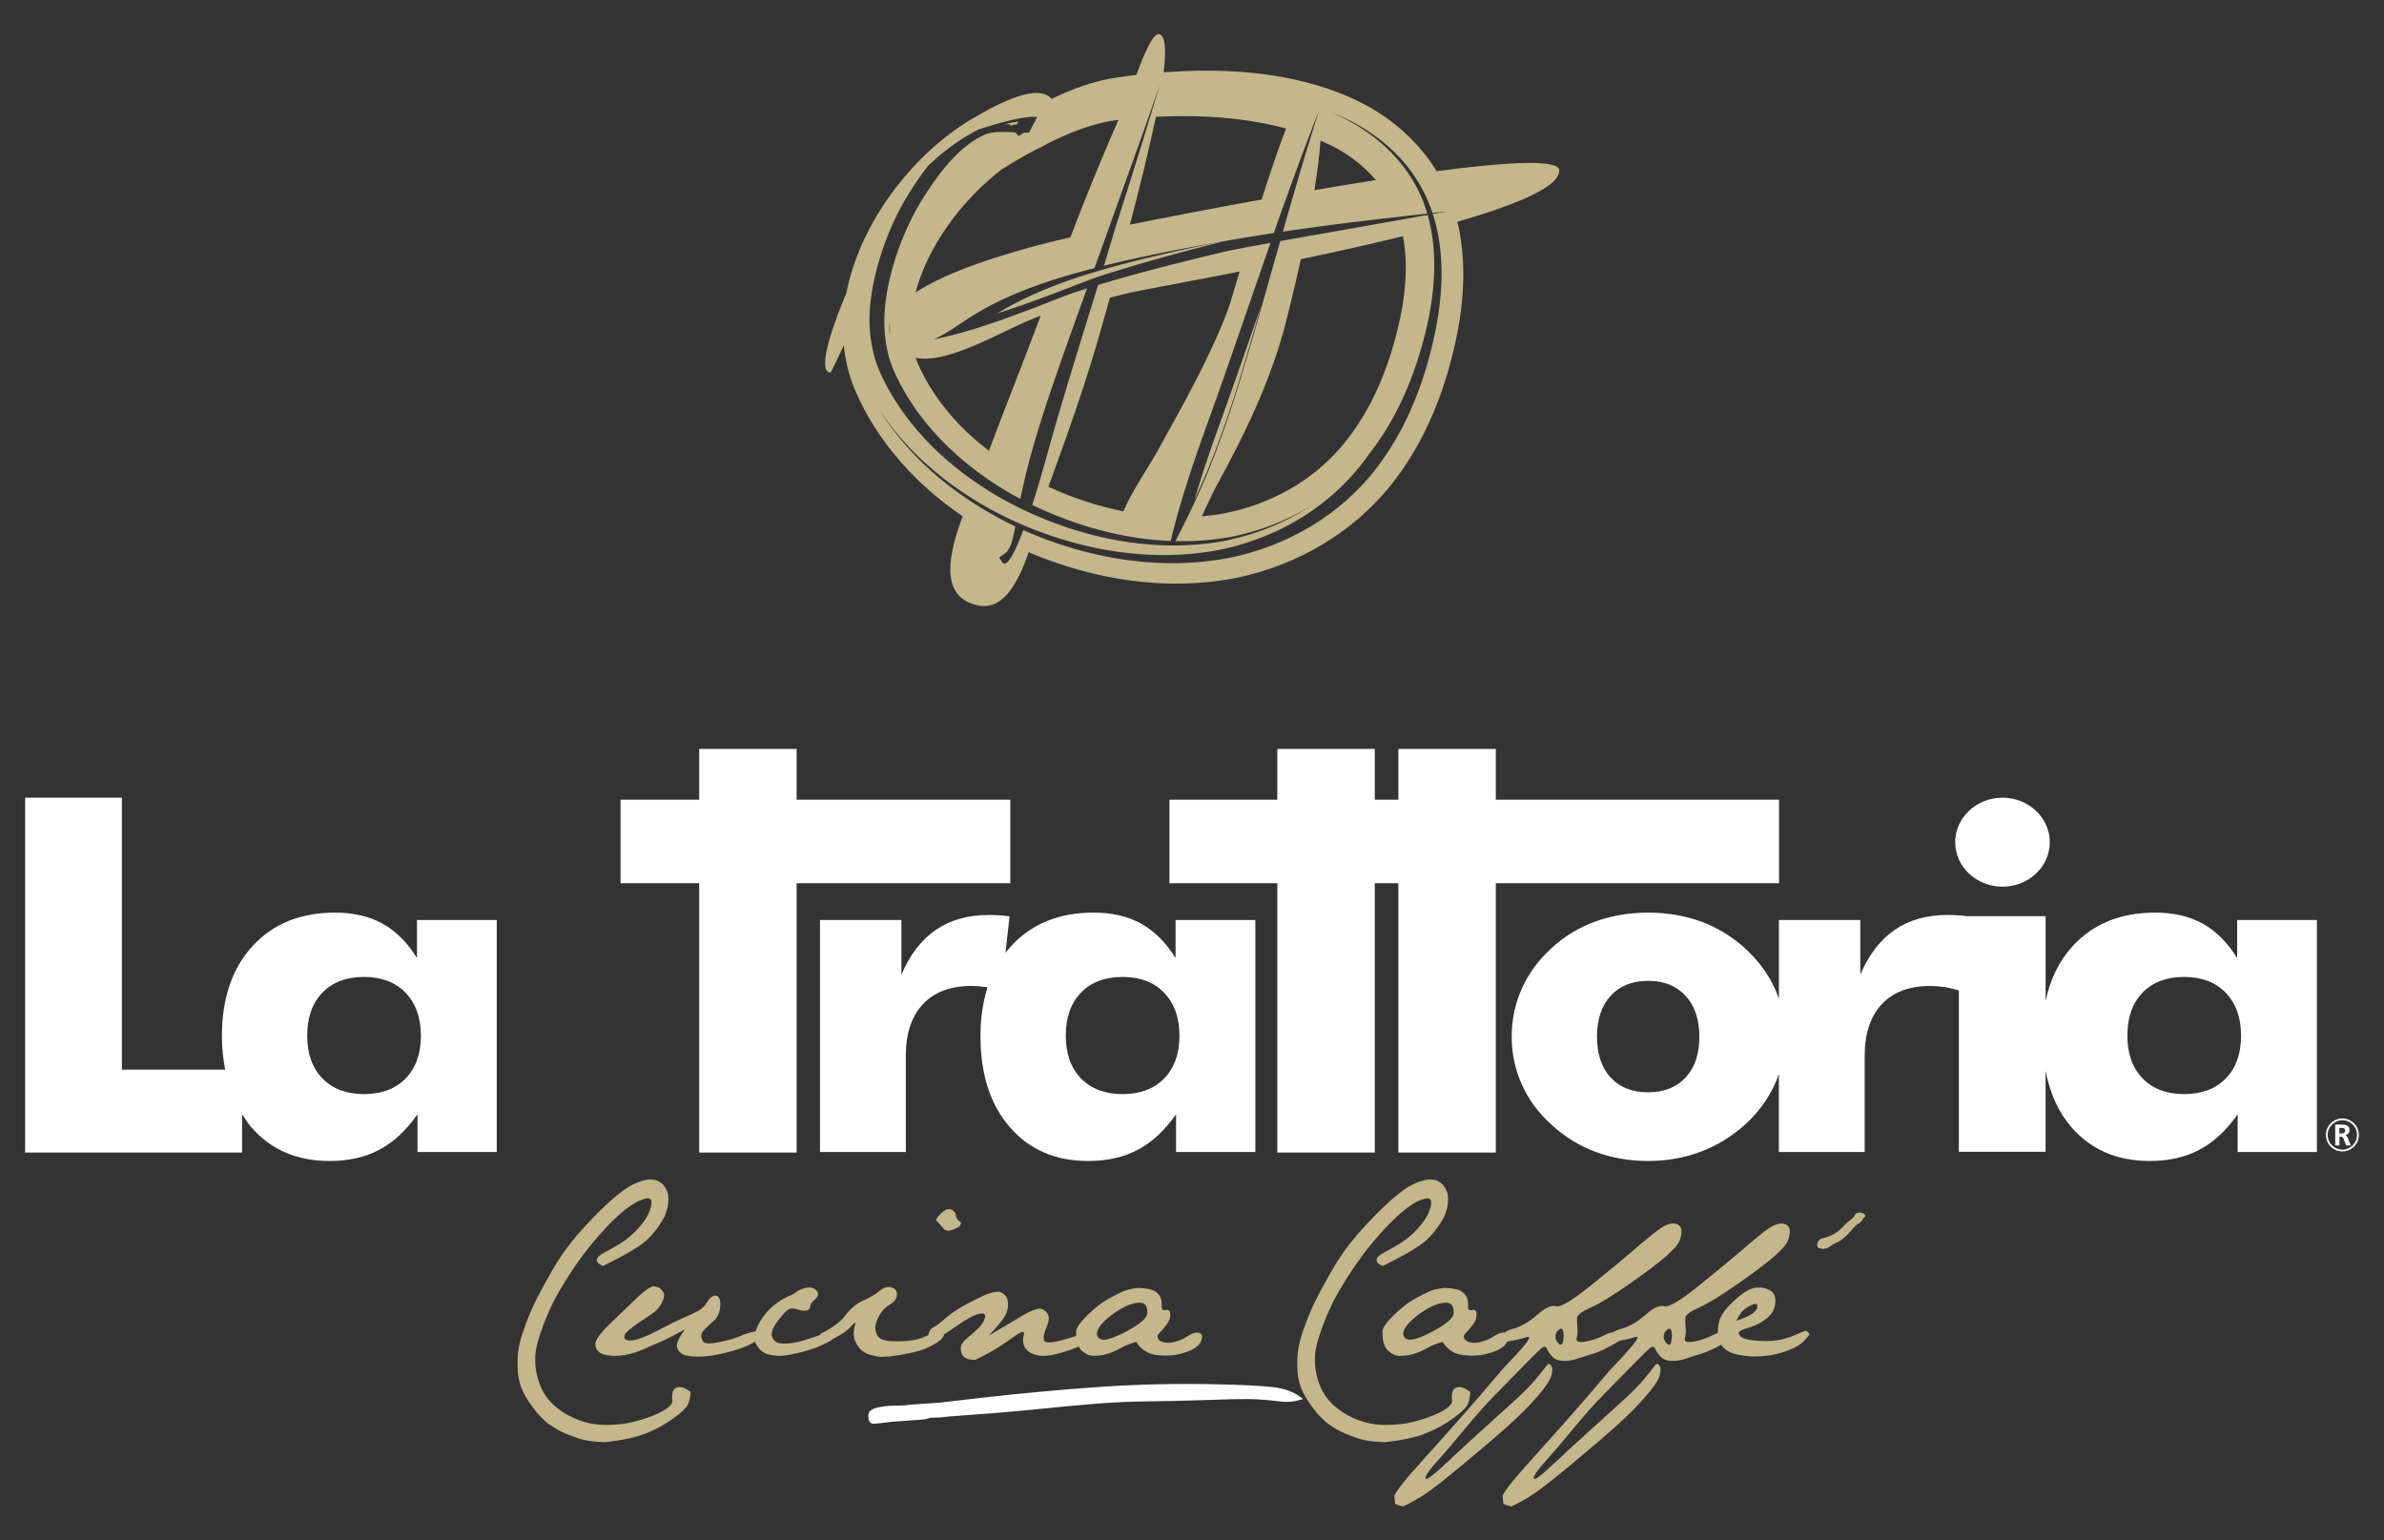 <?xml version="1.0" encoding="utf-8"?>
<!-- Generator: Adobe Illustrator 16.0.0, SVG Export Plug-In . SVG Version: 6.00 Build 0)  -->
<!DOCTYPE svg PUBLIC "-//W3C//DTD SVG 1.1//EN" "http://www.w3.org/Graphics/SVG/1.1/DTD/svg11.dtd">
<svg version="1.1" id="Layer_1" xmlns="http://www.w3.org/2000/svg" xmlns:xlink="http://www.w3.org/1999/xlink" x="0px" y="0px"
	 width="650px" height="420px" viewBox="0 0 650 420" enable-background="new 0 0 650 420" xml:space="preserve">
<rect x="0" y="0" width="650" height="420" fill="#333333" stroke="none"/>
<g>
	<g>
		<path fill="#FFFFFF" d="M609.966,261.24c-2.596-4.213-5.708-7.336-9.34-9.367c-3.633-2.031-7.963-3.037-12.993-3.037
			c-9.431,0-16.92,3.037-22.493,9.109c-3.711,4.045-6.161,9.061-7.404,14.992v-19.775v-3.348h-21.332
			c-0.867-0.099-1.722-0.193-2.571-0.252c-0.948-0.062-1.896-0.084-2.82-0.084c-5.64,0-10.445,1.348-14.415,4.062
			c-3.947,2.715-7.084,6.801-9.387,12.209v-14.901h-22.198v21.514c-0.314-0.918-0.655-1.826-1.06-2.719
			c-1.854-4.105-4.579-7.808-8.189-11.099c-3.544-3.207-7.512-5.646-11.979-7.271c-4.444-1.625-9.248-2.438-14.396-2.438
			c-5.164,0-9.971,0.812-14.459,2.438c-4.469,1.625-8.438,4.063-11.913,7.271c-3.588,3.25-6.271,6.931-8.097,11.033
			c-1.829,4.086-2.753,8.448-2.753,13.088c0,4.596,0.924,8.938,2.776,13.063c1.847,4.105,4.531,7.764,8.072,10.93
			c3.521,3.25,7.514,5.732,11.979,7.4c4.49,1.666,9.273,2.5,14.393,2.5c5.01,0,9.771-0.834,14.237-2.5
			c4.464-1.668,8.503-4.15,12.137-7.4c3.565-3.25,6.271-6.932,8.145-11.034c0.421-0.918,0.777-1.853,1.104-2.793v21.29h23.396
			v-26.176c0-6.094,1.557-10.819,4.646-14.133c3.114-3.315,7.537-4.983,13.267-4.983c1.264,0,2.596,0.106,3.95,0.321
			c1.259,0.195,2.541,0.511,3.818,0.918v43.983h23.647v-22.087c1.173,6.041,3.44,11.215,7.021,15.354
			c5.348,6.158,12.453,9.238,21.365,9.238c5.188,0,9.722-1.024,13.582-3.08c3.855-2.031,7.309-5.26,10.398-9.643v10.285h21.61
			v-63.273h-21.746V261.24L609.966,261.24z M459.586,293.785c-2.479,2.695-5.887,4.041-10.198,4.041
			c-4.377,0-7.782-1.346-10.265-4.041c-2.458-2.695-3.7-6.393-3.7-11.119c0-4.725,1.242-8.445,3.745-11.162
			c2.481-2.717,5.891-4.062,10.22-4.062c4.265,0,7.673,1.347,10.179,4.062c2.502,2.717,3.766,6.438,3.766,11.162
			C463.331,287.393,462.09,291.09,459.586,293.785 M606.854,294.064c-2.776,2.842-6.566,4.256-11.349,4.256
			c-4.76,0-8.526-1.414-11.303-4.256c-2.773-2.849-4.173-6.736-4.173-11.654c0-4.963,1.374-8.896,4.128-11.74
			c2.753-2.863,6.543-4.297,11.348-4.297c4.781,0,8.571,1.434,11.349,4.318c2.774,2.887,4.173,6.776,4.173,11.719
			C611.025,287.328,609.628,291.217,606.854,294.064"/>
		<path fill="#FFFFFF" d="M320.525,261.24c-2.597-4.213-5.709-7.336-9.343-9.367c-3.632-2.031-7.961-3.037-12.993-3.037
			c-9.43,0-16.92,3.037-22.493,9.109c-0.55,0.6-1.051,1.238-1.547,1.877l1.11-9.98c-0.973-0.107-1.92-0.215-2.866-0.279
			c-0.95-0.062-1.897-0.084-2.82-0.084c-5.642,0-10.446,1.349-14.417,4.062c-3.948,2.715-7.083,6.801-9.385,12.209v-14.902h-22.2
			v63.274h23.396v-26.175c0-6.094,1.557-10.82,4.646-14.133c3.114-3.316,7.536-4.984,13.265-4.984c1.263,0,2.597,0.107,3.948,0.322
			c0.141,0.021,0.283,0.076,0.423,0.1c-1.268,3.955-1.923,8.375-1.923,13.285c0,10.373,2.661,18.627,7.985,24.783
			c5.347,6.158,12.452,9.238,21.364,9.238c5.188,0,9.724-1.024,13.582-3.08c3.856-2.03,7.312-5.26,10.398-9.643v10.285h21.612
			v-63.273h-21.745v10.393H320.525z M317.409,294.064c-2.773,2.842-6.563,4.256-11.345,4.256c-4.763,0-8.529-1.414-11.306-4.256
			c-2.773-2.849-4.173-6.736-4.173-11.654c0-4.963,1.376-8.896,4.128-11.74c2.753-2.863,6.543-4.297,11.351-4.297
			c4.78,0,8.57,1.434,11.345,4.318c2.775,2.887,4.173,6.776,4.173,11.719C321.582,287.328,320.186,291.217,317.409,294.064"/>
		<path fill="#FFFFFF" d="M113.694,261.24c-2.596-4.213-5.708-7.336-9.34-9.367c-3.633-2.031-7.963-3.037-12.994-3.037
			c-9.43,0-16.92,3.037-22.493,9.109c-5.571,6.074-8.369,14.287-8.369,24.592c0,3.275,0.361,6.26,0.893,9.113H33.227v-74.154H6.854
			v96.759h59.152V303.77c0.775,1.223,1.532,2.463,2.478,3.553c5.347,6.158,12.453,9.238,21.366,9.238
			c5.187,0,9.72-1.025,13.579-3.08c3.858-2.031,7.311-5.26,10.4-9.644v10.285h21.612v-63.274h-21.747V261.24z M110.58,294.064
			c-2.774,2.842-6.564,4.256-11.347,4.256c-4.761,0-8.528-1.414-11.304-4.256c-2.772-2.849-4.174-6.736-4.174-11.654
			c0-4.963,1.376-8.896,4.129-11.74c2.754-2.863,6.543-4.297,11.349-4.297c4.782,0,8.572,1.434,11.347,4.318
			c2.776,2.887,4.175,6.776,4.175,11.719C114.755,287.328,113.356,291.217,110.58,294.064"/>
		<polygon fill="#FFFFFF" points="275.456,218.053 217.203,218.053 217.203,204.201 190.64,204.201 190.64,218.053 169.196,218.053 
			169.196,240.822 190.64,240.822 190.64,314.255 217.203,314.255 217.203,240.822 275.456,240.822 		"/>
		<polygon fill="#FFFFFF" points="485.059,240.822 485.059,218.053 435.925,218.053 407.831,218.053 407.831,204.201 
			381.266,204.201 381.266,218.053 374.826,218.053 374.826,204.201 348.261,204.201 348.261,218.053 318.851,218.053 
			318.851,240.822 348.261,240.822 348.261,314.255 374.826,314.255 374.826,240.822 381.266,240.822 381.266,314.255 
			407.831,314.255 407.831,240.822 435.925,240.822 		"/>
		<path fill="#FFFFFF" d="M545.982,241.77c7.102,0,12.894-5.449,12.894-12.131s-5.792-12.133-12.894-12.133
			c-7.104,0-12.896,5.451-12.896,12.133S538.88,241.77,545.982,241.77"/>
		<path fill="#FFFFFF" d="M639.435,309.503v-0.017c0.726-0.098,1.174-0.651,1.174-1.319c0-1.58-1.457-1.539-2.681-1.539h-1.229
			v5.685h1.139v-2.361h0.367c0.479,0,0.627,0.164,0.79,0.588l0.683,1.773h1.271l-0.912-2.224
			C639.923,309.837,639.744,309.527,639.435,309.503 M638.213,309.057h-0.375v-1.531h0.375c0.57,0,1.205,0.057,1.205,0.742
			C639.418,308.975,638.775,309.057,638.213,309.057"/>
		<path fill="#FFFFFF" d="M643.146,309.454c-0.002-1.238-0.506-2.358-1.319-3.172c-0.812-0.814-1.938-1.318-3.174-1.32l0,0h-0.001
			h-0.003l0,0c-1.237,0.002-2.359,0.506-3.173,1.317c-0.812,0.812-1.316,1.938-1.317,3.175v0.002v0.002
			c0.001,1.238,0.504,2.358,1.317,3.172c0.812,0.813,1.937,1.318,3.175,1.32h0.001h0.003c1.236-0.002,2.358-0.507,3.172-1.318
			s1.319-1.938,1.319-3.174l0,0v-0.002V309.454L643.146,309.454z M642.659,309.458c0,1.103-0.452,2.104-1.177,2.83
			c-0.728,0.726-1.729,1.174-2.828,1.176v-0.002h-0.003h-0.001v0.002c-1.104-0.002-2.104-0.45-2.83-1.176
			c-0.726-0.728-1.177-1.729-1.177-2.83v-0.002v-0.002c0-1.103,0.451-2.103,1.177-2.83c0.726-0.726,1.727-1.174,2.828-1.176v0.002
			h0.003h0.001v-0.002c1.103,0.002,2.104,0.45,2.83,1.176c0.725,0.729,1.176,1.729,1.177,2.83h-0.001v0.002L642.659,309.458
			L642.659,309.458z"/>
	</g>
	<path fill="#C4B78B" d="M242.796,91.466c-0.131-1.156-0.202-2.314-0.222-3.483C242.333,89.112,242.391,90.274,242.796,91.466"/>
	<path fill="#C4B78B" d="M348.83,66.548c0.097-0.277,0.188-0.545,0.281-0.815l-0.054,0.009L348.83,66.548z"/>
	<polygon fill="#C4B78B" points="333.496,65.829 333.926,65.721 334.006,65.701 333.405,65.819 332.674,65.965 332.24,66.053 
		332.527,66.003 	"/>
	<g>
		<path fill="#FFFFFF" d="M243.141,387.671c-2.431,0.326-4.059,0.5-4.886,0.529c-0.827,0.026-1.316-0.478-1.467-1.48
			c-0.163-1.004,0.068-1.75,0.707-2.225c0.638-0.476,1.887-0.828,3.745-1.072c1.845-0.243,4.637-0.03,6.647-0.397l8.458-0.592
			c2.591-0.326,6.484-0.773,11.642-1.359c5.171-0.582,10.464-1.125,15.865-1.627c5.415-0.502,10.855-0.938,16.338-1.316
			c5.497-0.365,10.871-0.609,16.15-0.707c5.277-0.105,10.76-0.094,16.46,0.041c5.699,0.123,10.341,0.367,13.91,0.705
			c3.583,0.355,6.433,1.453,8.549,3.299c-2.17,0.691-4.165,0.924-5.957,0.68c-1.805-0.229-3.745-0.422-5.808-0.557
			c-2.062-0.137-4.546-0.148-7.438-0.082c-2.89,0.082-6.392,0.189-10.489,0.326c-4.112,0.135-8.493,0.217-13.163,0.271
			c-4.668,0.053-9.404,0.285-14.194,0.678c-4.805,0.395-9.351,0.828-13.679,1.275c-4.315,0.446-8.808,0.854-13.476,1.233
			c-4.669,0.367-7.98,0.625-9.936,0.748c-1.966,0.135-3.581,0.291-4.857,0.446c-1.274,0.156-2.375-0.131-3.191,0.263
			c-0.827,0.396-3.619,0.448-4.848,0.541L243.141,387.671z"/>
		<path fill="#C4B78B" d="M184.416,378.357c-0.539,0.195-0.889,0.664-1.042,1.404c-0.155,0.742-0.173,1.437-0.059,2.082
			c0.117,0.645-0.403,1.387-1.561,2.225c-1.159,0.845-2.936,1.687-5.327,2.523c-2.391,0.838-4.592,1.387-6.599,1.643
			c-2.008,0.252-3.984,0.341-5.933,0.261c-1.949-0.078-4.004-0.517-6.167-1.313c-2.16-0.804-4.081-1.879-5.759-3.226
			c-1.679-1.349-2.922-2.758-3.732-4.22c-0.811-1.467-1.421-3.049-1.824-4.747c-0.406-1.701-0.562-3.488-0.463-5.361
			c0.097-1.877,0.79-4.555,2.084-8.03c1.292-3.478,2.721-6.564,4.281-9.259c1.564-2.698,3.243-5.336,5.038-7.916
			c1.793-2.579,3.792-5.114,5.992-7.618c2.199-2.5,4.262-4.572,6.193-6.211c1.93-1.644,3.56-2.726,4.892-3.255
			c1.331-0.526,2.179-0.721,2.546-0.584c0.366,0.138,0.589,0.438,0.667,0.904c0.075,0.476-0.118,1.36-0.579,2.668
			c-0.464,1.312-1.458,2.813-2.981,4.517c-1.525,1.7-3.106,3.057-4.748,4.071c-1.638,1.017-3.125,1.862-4.457,2.549
			c-1.331,0.685-2.045,1.349-2.143,1.992c-0.095,0.646,0.474,1.224,1.71,1.729c6.096-3.008,10.071-5.375,11.925-7.094
			c1.852-1.717,3.49-3.904,4.92-6.562l0.692-2.171c0.35-1.911,0.35-3.329,0-4.25c-0.346-0.918-0.761-1.629-1.242-2.137
			c-0.484-0.508-1.148-0.918-1.996-1.231l-1.739-0.177c-1.813,0.238-3.617,0.884-5.41,1.937c-1.796,1.056-3.987,2.804-6.571,5.246
			c-2.586,2.442-5.143,5.119-7.67,8.028c-2.527,2.912-4.813,6.154-6.858,9.729c-2.046,3.576-3.601,6.457-4.661,8.644
			c-1.062,2.19-2.113,4.771-3.156,7.738c-1.039,2.969-1.561,5.702-1.561,8.202v1.878c0.038,1.758,0.336,3.45,0.896,5.069
			c0.56,1.621,1.63,3.508,3.213,5.653c1.582,2.15,3.163,3.765,4.746,4.836c1.581,1.074,3.028,1.873,4.342,2.404
			c1.312,0.525,2.613,1.006,3.907,1.437c1.292,0.428,3.541,0.723,6.743,0.879c4.825-0.549,8.586-1.369,11.29-2.461
			c2.701-1.097,5.15-2.442,7.349-4.047c2.2-1.604,3.513-2.854,3.938-3.75c0.424-0.9,0.674-2.05,0.751-3.457
			c-0.925-0.664-1.668-1.072-2.229-1.232C185.507,378.143,184.957,378.159,184.416,378.357"/>
		<path fill="#C4B78B" d="M258.6,335.604c1.117-0.234,2.141-0.646,3.068-1.229l0.404-0.998c-0.927-0.623-1.409-1.289-1.447-1.992
			c-0.04-0.7-0.521-1.268-1.446-1.698l-1.1,0.057c-1.429,0.861-2.396,1.838-2.896,2.932c0.542,0.549,1.332,1.428,2.375,2.637
			L258.6,335.604z"/>
		<path fill="#C4B78B" d="M326.269,363.341c-0.753,0.05-1.593,0.392-2.518,1.025c-0.927,0.637-2.023,1.12-3.286,1.467
			c-1.264,0.34-2.33,0.394-3.199,0.158c-0.865-0.234-1.397-0.605-1.591-1.113c-0.192-0.508-0.058-0.967,0.406-1.379
			c0.461-0.41,1.089-1.131,1.879-2.168c0.793-1.033,1.169-2.031,1.131-2.985c-0.039-0.957-0.455-1.339-1.245-1.144
			c-0.791,0.194-1.156-0.138-1.101-0.998c0.058-0.856-0.039-1.631-0.289-2.315c-0.252-0.685-0.773-1.287-1.564-1.814
			c-0.79-0.529-2.323-0.83-4.599-0.91c-1.738,0.195-3.099,0.508-4.082,0.938c-0.985,0.433-2.345,1.127-4.081,2.08
			c-1.736,0.957-3.617,2.43-5.645,4.412c-2.025,1.982-3.06,3.494-3.097,4.527c0,0.41,0.035,0.766,0.063,1.133
			c-0.984,0.318-2.031,0.643-3.217,0.979c-3.457,0.978-5.308,1.052-5.56,0.234c-0.25-0.82-0.009-2.07,0.725-3.754
			c0.732-1.68,0.732-2.961,0-3.84c-0.733-0.879-1.612-1.201-2.636-0.967c-1.021,0.24-2.372,0.854-4.05,1.846
			c-1.681,0.998-4.72,2.805-9.119,5.424c2.779-2.932,4.392-5.012,4.834-6.238c0.444-1.233,0.54-2.387,0.29-3.459
			c-0.252-1.074-1.014-1.848-2.286-2.315c-1.429,0.075-2.75,0.397-3.966,0.969c-1.215,0.563-2.894,1.404-5.036,2.519
			c-2.142,1.11-4.003,2.363-5.585,3.75c-1.584,1.387-2.761,2.256-3.531,2.608c-0.562,0.255-0.967,0.947-1.222,2.054
			c-0.855,0.414-1.769,0.782-2.803,1.053c-1.484,0.393-3.211,0.596-5.178,0.615c-1.971,0.021-3.417-0.117-4.342-0.412
			c-0.929-0.291-1.556-0.928-1.883-1.904c-0.329-0.975-0.317-1.951,0.029-2.928c0.346-0.978,0.799-1.865,1.36-2.668
			c0.559-0.799,1.409-1.555,2.547-2.256c1.139-0.703,1.717-1.564,1.737-2.58c0.018-1.012-0.483-1.67-1.507-1.961
			c-1.021-0.291-2.093,0.018-3.213,0.936c-1.118,0.918-2.6,1.793-4.44,2.623c-1.846,0.83-3.479,2.188-4.908,4.072
			c-1.427,1.887-3.704,3.561-6.829,5.027c0.017,0.096,0.044,0.151,0.062,0.243c-0.176,0.065-0.304,0.123-0.496,0.193
			c-1.295,0.473-2.614,0.909-3.967,1.321c-1.352,0.408-2.681,0.685-3.992,0.82c-1.314,0.137-2.309,0.105-2.981-0.088
			c-0.676-0.195-1.197-0.605-1.564-1.232c-0.366-0.623-0.424-1.315-0.174-2.08c0.252-0.762,0.655-1.524,1.216-2.285
			c0.56-0.764,1.206-1.562,1.94-2.401c0.733-0.84,1.377-1.299,1.939-1.379c0.558-0.078,1.225,0.021,1.995,0.293
			c0.773,0.272,1.486,0.36,2.143,0.265c0.657-0.098,1.022-0.449,1.1-1.056c0.078-0.604,0.358-1.112,0.839-1.522
			c0.482-0.412,0.85-0.822,1.101-1.229c0.252-0.41,0.289-0.806,0.115-1.176c-0.173-0.371-0.444-0.671-0.809-0.91
			c-0.369-0.231-0.822-0.365-1.361-0.406c-0.657,0-1.38,0.146-2.171,0.438c-0.793,0.291-1.331,0.588-1.621,0.879
			c-0.288,0.293-0.888,0.627-1.796,0.998c-0.906,0.371-1.938,0.947-3.095,1.729c-1.158,0.781-2.2,1.719-3.126,2.812
			c-0.927,1.096-1.68,2.227-2.259,3.402c-0.28,0.563-0.494,1.12-0.656,1.67c-1.67,0.36-3.087,0.782-4.147,1.289
			c-1.197,0.563-3.116,1.121-5.76,1.67c-2.644,0.547-4.149,0.459-4.517-0.267c-0.366-0.721-0.49-1.338-0.375-1.846
			c0.115-0.509,0.558-1.113,1.332-1.816c0.77-0.7,1.532-1.407,2.285-2.108c0.754-0.703,1.234-1.729,1.446-3.076
			c0.213-1.352,0.117-2.336-0.288-2.963c-0.404-0.623-0.935-0.777-1.592-0.469c-0.657,0.312-1.235,0.92-1.736,1.819
			c-0.502,0.896-1.273,1.629-2.315,2.195c-1.042,0.569-2.443,1.229-4.196,1.991c-1.758,0.765-3.706,1.724-5.849,2.875
			c-2.142,1.152-3.906,1.979-5.296,2.486c-1.389,0.514-2.517,0.764-3.385,0.764c-0.87,0-1.344-0.28-1.42-0.848
			c-0.078-0.568,0.271-1.184,1.042-1.846c0.772-0.668,1.649-1.338,2.635-2.023c0.982-0.684,2.171-1.475,3.56-2.377
			c1.39-0.896,2.403-2.01,3.039-3.338c0.637-1.33,0.733-2.285,0.29-2.871c-0.444-0.588-0.819-0.959-1.129-1.113
			c-0.309-0.155-0.811-0.291-1.506-0.412c-0.617,0.156-1.321,0.527-2.111,1.115c-0.793,0.588-1.979,1.65-3.561,3.191
			c-1.583,1.547-3.821,3.703-6.716,6.477c-2.314,2.271-3.473,3.967-3.473,5.103c0,0.039,0.019,0.057,0.059,0.057
			c0.037,1.173,0.654,2.015,1.853,2.521c0.849,0.35,1.927,0.526,3.239,0.526c0.502,0,1.022-0.018,1.563-0.059
			c2.009-0.193,3.918-0.676,5.731-1.436c1.814-0.765,3.638-1.556,5.471-2.375c1.833-0.818,4.004-1.937,6.514-3.34
			c-1.584,2.227-2.309,3.78-2.171,4.659c0.135,0.88,0.625,1.562,1.475,2.052c0.848,0.487,2.313,0.731,4.398,0.731
			c2.046,0,4.507-0.354,7.382-1.058c2.876-0.702,5.142-1.475,6.802-2.313c0.503-0.254,0.829-0.512,1.211-0.771l0.004,0.037
			c0.502,1.136,1.1,1.976,1.796,2.521c0.693,0.547,1.388,0.889,2.082,1.023c0.696,0.139,1.409,0.244,2.143,0.324h1.217
			c1.582-0.156,3.048-0.402,4.399-0.734c1.35-0.33,2.575-0.67,3.676-1.025c1.099-0.352,2.142-0.764,3.125-1.23
			c0.984-0.469,1.756-0.856,2.315-1.172c0.117-0.063,0.189-0.19,0.288-0.281c0.666-0.362,1.384-0.764,2.201-1.241
			c1.37-0.8,2.447-1.67,3.227-2.611c0.782-0.936,1.047-0.956,0.797-0.069c-0.252,0.889-0.356,1.785-0.317,2.682
			c0.038,0.898,0.336,1.797,0.896,2.695c0.56,0.899,1.283,1.611,2.171,2.141c0.889,0.525,2.314,0.906,4.282,1.141l2.433-0.115
			c2.199-0.272,4.157-0.604,5.877-0.998c1.716-0.389,3.038-0.78,3.964-1.17c0.928-0.395,1.86-0.871,2.807-1.436
			c0.945-0.566,1.67-1.26,2.171-2.082l-0.062-0.254c0.891-0.574,2.092-1.389,3.68-2.502c2.452-1.717,4.38-2.764,5.789-3.135
			s1.996-0.049,1.767,0.967c-0.231,1.018-0.858,2.016-1.882,2.99c-1.021,0.977-2.084,1.912-3.184,2.813
			c-1.102,0.896-1.611,1.871-1.533,2.929c0.075,1.055,0.452,1.789,1.128,2.201c0.674,0.409,1.611,0.612,2.807,0.612
			c0.889-0.39,2.219-1.073,3.994-2.051c1.775-0.976,3.85-2.328,6.224-4.045c2.374-1.72,3.386-1.992,3.039-0.822
			c-0.347,1.176-0.289,2.278,0.175,3.312c0.461,1.039,1.561,1.799,3.299,2.289c1.736,0.484,4.371,0.154,7.902-0.998
			c1.479-0.483,2.648-0.912,3.628-1.305c0.225,0.445,0.484,0.842,0.812,1.127c1.051,0.92,2.069,1.379,3.055,1.379
			c1.427,0,2.729-0.178,3.906-0.527c1.179-0.352,2.394-0.877,3.647-1.584c1.254-0.702,2.672-1.268,4.255-1.696
			c0.617,1.131,1.562,2.049,2.836,2.752c1.158,0.668,2.818,0.998,4.979,0.998c0.194,0,0.755-0.021,1.68-0.062
			c0.927-0.037,2.146-0.287,3.661-0.748c1.516-0.459,2.684-1.055,3.502-1.782c0.819-0.734,1.239-1.679,1.26-2.832
			C327.512,363.579,327.02,363.292,326.269,363.341 M312.722,358.46c-0.19,0.726-0.866,1.506-2.023,2.347
			c-1.158,0.84-2.46,1.639-3.908,2.401c-1.446,0.76-2.846,1.356-4.195,1.789c-1.352,0.43-2.337,0.39-2.953-0.119
			c-0.618-0.508-0.732-1.239-0.349-2.198c0.387-0.953,1.294-2.041,2.721-3.253c1.43-1.209,2.848-2.186,4.254-2.928
			c1.41-0.742,2.724-1.176,3.938-1.289c1.217-0.119,1.988,0.211,2.317,0.994C312.847,356.984,312.916,357.734,312.722,358.46"/>
		<path fill="#C4B78B" d="M396.188,386.736c2.199-1.604,3.512-2.854,3.938-3.75c0.423-0.899,0.673-2.049,0.75-3.457
			c-0.925-0.663-1.667-1.073-2.228-1.231c-0.561-0.155-1.108-0.139-1.649,0.062c-0.54,0.195-0.889,0.664-1.043,1.404
			c-0.155,0.743-0.172,1.436-0.058,2.082c0.116,0.645-0.403,1.387-1.562,2.225c-1.159,0.844-2.935,1.686-5.327,2.522
			c-2.391,0.839-4.592,1.388-6.599,1.644c-2.008,0.252-3.984,0.34-5.933,0.26c-1.949-0.078-4.005-0.516-6.166-1.314
			c-2.159-0.805-4.081-1.879-5.761-3.225c-1.678-1.348-2.922-2.758-3.731-4.219c-0.812-1.467-1.419-3.049-1.824-4.748
			c-0.406-1.701-0.561-3.49-0.463-5.363c0.097-1.877,0.79-4.553,2.084-8.029c1.293-3.477,2.721-6.563,4.283-9.258
			c1.562-2.699,3.24-5.336,5.037-7.916c1.794-2.58,3.791-5.115,5.99-7.619c2.2-2.5,4.265-4.572,6.193-6.211
			c1.93-1.643,3.56-2.725,4.892-3.254c1.331-0.527,2.181-0.721,2.547-0.584s0.59,0.438,0.666,0.904
			c0.075,0.475-0.115,1.361-0.578,2.668c-0.463,1.312-1.457,2.814-2.98,4.516c-1.526,1.699-3.106,3.057-4.749,4.072
			c-1.638,1.016-3.125,1.863-4.457,2.549c-1.331,0.684-2.044,1.348-2.142,1.992c-0.096,0.645,0.473,1.223,1.71,1.73
			c6.096-3.008,10.069-5.375,11.924-7.094c1.853-1.72,3.491-3.904,4.921-6.562l0.693-2.17c0.349-1.912,0.349-3.33,0-4.248
			c-0.349-0.92-0.764-1.631-1.244-2.139c-0.484-0.509-1.148-0.918-1.996-1.232l-1.738-0.176c-1.812,0.238-3.618,0.883-5.411,1.934
			c-1.796,1.057-3.984,2.805-6.568,5.248c-2.588,2.443-5.146,5.119-7.671,8.029c-2.528,2.912-4.814,6.154-6.859,9.729
			c-2.045,3.576-3.601,6.457-4.66,8.643c-1.062,2.191-2.114,4.771-3.156,7.738c-1.04,2.969-1.562,5.703-1.562,8.203v1.877
			c0.038,1.758,0.336,3.449,0.896,5.07c0.561,1.621,1.631,3.508,3.215,5.654c1.58,2.152,3.161,3.764,4.745,4.836
			c1.581,1.074,3.027,1.873,4.342,2.404c1.312,0.524,2.612,1.006,3.907,1.436c1.291,0.428,3.54,0.725,6.742,0.879
			c4.826-0.549,8.587-1.369,11.29-2.461C391.539,389.688,393.988,388.343,396.188,386.736"/>
		<path fill="#C4B78B" d="M492.02,362.943c-0.558,0.158-1.332,0.47-2.313,0.937c-0.984,0.474-2.269,0.91-3.849,1.322
			c-1.584,0.407-3.618,0.547-6.107,0.407c-2.488-0.135-4.093-0.448-4.806-0.936c-0.713-0.49-1.003-0.941-0.868-1.35
			c0.136-0.412,1.089-0.867,2.865-1.375c1.774-0.508,3.366-1.338,4.775-2.492c1.407-1.152,2.182-2.521,2.314-4.104
			c0.135-1.58-0.241-2.687-1.128-3.312c-0.889-0.623-1.932-0.953-3.126-0.994l-1.331,0.059c-1.197,0.312-2.365,0.896-3.503,1.758
			c-1.141,0.861-2.277,1.878-3.415,3.05c-1.14,1.17-1.958,2.305-2.46,3.396c-0.455,0.993-0.677,2.428-0.719,4.19
			c-0.25,0.084-0.478,0.123-0.759,0.267c-2.064,1.057-4.005,1.739-5.816,2.051c-1.816,0.312-2.606,0.014-2.375-0.904
			c0.231-0.92,0.299-1.879,0.204-2.877c-0.099-0.994-0.127-1.891-0.089-2.695c0.039-0.799,1.282-1.744,3.733-2.826
			c2.449-1.086,6.021-3.271,10.709-6.563c4.689-3.289,7.98-5.777,9.87-7.462c1.891-1.678,3.06-2.983,3.503-3.926
			c0.443-0.936,0.664-1.93,0.664-2.983c-0.021-0.629-0.251-1.109-0.692-1.455c-0.445-0.34-0.977-0.521-1.592-0.539
			c-0.484,0-1.141,0.164-1.969,0.496c-0.831,0.336-2.183,1.262-4.053,2.787c-1.873,1.522-3.706,3.063-5.499,4.629
			c-1.797,1.562-5.346,4.491-10.652,8.791c-5.306,4.297-8.565,6.258-9.783,5.873c-1.215-0.382-2.933,0.409-5.149,2.377
			c-2.22,1.961-4.517,3.254-6.889,3.883c-0.816,0.213-1.435,0.533-1.961,0.899c-0.483,0-1.023,0.107-1.687,0.445
			c-2.064,1.057-4.004,1.74-5.815,2.051c-1.815,0.312-2.606,0.015-2.375-0.903c0.231-0.92,0.298-1.879,0.202-2.877
			c-0.097-0.994-0.125-1.892-0.088-2.695c0.04-0.799,1.283-1.743,3.734-2.825c2.449-1.087,6.021-3.271,10.709-6.564
			c4.689-3.289,7.979-5.777,9.87-7.461c1.891-1.678,3.06-2.984,3.502-3.926c0.444-0.937,0.665-1.931,0.665-2.984
			c-0.021-0.629-0.252-1.109-0.692-1.455c-0.445-0.34-0.978-0.521-1.593-0.539c-0.483,0-1.14,0.164-1.969,0.496
			c-0.83,0.336-2.182,1.262-4.053,2.787c-1.872,1.523-3.705,3.064-5.498,4.629c-1.796,1.562-5.346,4.492-10.652,8.791
			c-5.307,4.297-8.566,6.258-9.783,5.873c-1.215-0.381-2.934,0.41-5.15,2.377c-2.219,1.961-4.516,3.254-6.889,3.883
			c-0.877,0.229-1.529,0.578-2.072,0.984c-0.116-0.012-0.196-0.07-0.329-0.062c-0.754,0.049-1.594,0.389-2.518,1.025
			c-0.929,0.637-2.023,1.121-3.287,1.467c-1.264,0.34-2.33,0.393-3.198,0.158c-0.867-0.234-1.399-0.605-1.593-1.113
			c-0.191-0.508-0.058-0.967,0.407-1.379c0.462-0.41,1.089-1.129,1.879-2.168c0.793-1.033,1.169-2.031,1.131-2.986
			c-0.04-0.957-0.455-1.338-1.245-1.143c-0.791,0.193-1.157-0.137-1.101-0.998c0.058-0.857-0.039-1.631-0.288-2.316
			c-0.253-0.684-0.773-1.289-1.564-1.812c-0.789-0.531-2.325-0.832-4.6-0.91c-1.739,0.192-3.1,0.506-4.082,0.935
			c-0.985,0.436-2.346,1.127-4.081,2.082c-1.735,0.957-3.618,2.43-5.646,4.411c-2.024,1.984-3.06,3.494-3.097,4.527
			c0,2.541,0.525,4.269,1.576,5.187c1.052,0.92,2.069,1.379,3.056,1.379c1.426,0,2.729-0.179,3.906-0.525
			c1.178-0.354,2.392-0.879,3.646-1.586c1.255-0.701,2.672-1.268,4.256-1.697c0.616,1.131,1.562,2.049,2.837,2.752
			c1.155,0.668,2.816,0.998,4.978,0.998c0.193,0,0.754-0.021,1.679-0.061c0.928-0.037,2.146-0.287,3.661-0.748
			c1.517-0.459,2.685-1.055,3.503-1.783c0.394-0.354,0.685-0.76,0.894-1.207c2.507-0.482,4.27-0.889,5.229-1.215
			c1.215-0.408,1.031,0.338-0.55,2.227c-1.584,1.9-2.944,3.41-4.082,4.545c-1.14,1.131-2.7,2.889-4.688,5.275
			c-1.987,2.385-4.574,5.381-7.757,8.996c-3.185,3.613-6.437,7.26-9.755,10.928c-3.316,3.676-5.577,6.264-6.771,7.766
			c-1.197,1.507-1.988,2.668-2.374,3.49c0.077,0.701,0.153,1.426,0.23,2.168c0.693,0.39,1.446,0.623,2.259,0.703
			c2.198-1.057,4.243-2.217,6.135-3.486c1.894-1.27,5.298-3.946,10.219-8.028c4.918-4.087,8.942-7.523,12.067-10.318
			c3.127-2.791,5.818-5.485,8.076-8.086s3.55-4.551,3.878-5.858c0.327-1.312,0.28-2.199-0.146-2.668
			c-0.424-0.468-0.751-0.539-0.982-0.207c-0.231,0.336-1.091,1.428-2.574,3.28c-1.487,1.861-3.609,4.048-6.369,6.563
			c-2.759,2.521-5.777,5.259-9.061,8.207c-3.278,2.951-6.327,5.757-9.146,8.411c-2.815,2.657-4.604,4.17-5.354,4.54
			c-0.754,0.371-0.938,0.138-0.551-0.702c0.385-0.841,1.467-2.234,3.239-4.188c1.776-1.957,4.188-4.779,7.238-8.471
			c3.047-3.693,5.652-6.645,7.813-8.848c2.161-2.209,4.649-4.748,7.466-7.619c2.818-2.871,4.641-4.691,5.472-5.451
			c0.831-0.764,1.399-0.773,1.707-0.031c0.309,0.742,0.821,1.477,1.534,2.201c0.715,0.719,1.719,1.09,3.011,1.111
			c1.292,0.02,2.565-0.187,3.82-0.617c1.256-0.43,2.479-0.818,3.676-1.172c1.196-0.349,2.383-0.81,3.56-1.377
			c1.145-0.551,2.544-1.32,4.18-2.295c1.893-0.384,3.294-0.715,4.099-0.988c1.215-0.408,1.031,0.338-0.549,2.227
			c-1.584,1.9-2.944,3.41-4.082,4.545c-1.141,1.131-2.701,2.889-4.688,5.275c-1.987,2.385-4.574,5.381-7.757,8.996
			c-3.184,3.613-6.436,7.26-9.755,10.928c-3.316,3.676-5.576,6.264-6.771,7.766c-1.196,1.507-1.986,2.668-2.374,3.49
			c0.077,0.701,0.154,1.426,0.231,2.168c0.692,0.39,1.446,0.623,2.257,0.703c2.199-1.057,4.245-2.217,6.136-3.486
			c1.893-1.27,5.298-3.946,10.22-8.028c4.918-4.087,8.941-7.523,12.066-10.318c3.127-2.791,5.818-5.485,8.076-8.086
			s3.55-4.551,3.878-5.858c0.327-1.312,0.28-2.199-0.146-2.668c-0.424-0.468-0.751-0.539-0.981-0.207
			c-0.232,0.336-1.092,1.428-2.575,3.28c-1.486,1.861-3.608,4.048-6.369,6.563c-2.759,2.521-5.776,5.259-9.06,8.207
			c-3.279,2.951-6.328,5.757-9.146,8.41c-2.815,2.658-4.604,4.171-5.354,4.541c-0.754,0.371-0.938,0.138-0.551-0.702
			c0.385-0.841,1.467-2.234,3.239-4.188c1.775-1.957,4.188-4.779,7.238-8.471c3.048-3.693,5.652-6.645,7.812-8.848
			c2.162-2.209,4.651-4.748,7.468-7.619c2.817-2.871,4.64-4.691,5.471-5.451c0.83-0.764,1.399-0.773,1.707-0.031
			c0.309,0.742,0.821,1.477,1.534,2.201c0.714,0.719,1.719,1.09,3.011,1.111c1.292,0.02,2.565-0.187,3.82-0.617
			c1.255-0.43,2.479-0.818,3.676-1.172c1.196-0.349,2.383-0.81,3.56-1.377c0.693-0.334,1.507-0.771,2.382-1.261
			c0.069,0.109,0.119,0.259,0.195,0.355c0.541,0.659,1.304,1.239,2.286,1.725c0.985,0.492,2.888,0.871,5.703,1.146h1.562
			c2.586-0.117,4.774-0.449,6.57-0.998c1.793-0.547,3.288-1.16,4.484-1.846c1.197-0.683,2.297-1.746,3.301-3.193
			C493.033,363.081,492.58,362.79,492.02,362.943 M396.245,358.46c-0.191,0.726-0.867,1.506-2.025,2.347
			c-1.155,0.84-2.46,1.639-3.905,2.401c-1.447,0.76-2.848,1.356-4.197,1.789c-1.352,0.43-2.336,0.39-2.952-0.119
			c-0.617-0.508-0.732-1.239-0.349-2.198c0.386-0.955,1.294-2.041,2.721-3.253c1.429-1.209,2.847-2.186,4.257-2.928
			c1.407-0.742,2.721-1.174,3.935-1.289c1.218-0.119,1.988,0.211,2.317,0.994C396.371,356.984,396.439,357.734,396.245,358.46
			 M426.173,365.669c-0.191,1.037-0.587,1.271-1.187,0.703c-0.599-0.565-0.896-1.222-0.896-1.961c0-0.744,0.311-1.361,0.926-1.849
			c0.618-0.487,1.015-0.354,1.188,0.41C426.377,363.732,426.367,364.636,426.173,365.669 M455.693,365.669
			c-0.191,1.037-0.587,1.271-1.187,0.703c-0.599-0.565-0.896-1.222-0.896-1.961c0-0.744,0.31-1.361,0.926-1.849
			c0.618-0.487,1.014-0.354,1.188,0.41C455.897,363.732,455.889,364.636,455.693,365.669 M474.712,357.936
			c0.443-0.646,1.263-1.281,2.46-1.908c1.196-0.623,1.854-0.646,1.968-0.057c0.117,0.586-0.22,1.231-1.011,1.934
			c-0.793,0.703-2.366,1.445-4.721,2.227C473.836,359.309,474.268,358.581,474.712,357.936"/>
		<path fill="#C4B78B" d="M508.247,331.005c-0.146-0.159-0.537-0.282-1.174-0.385c-0.713,0.021-1.173,0.26-1.372,0.721
			c-0.204,0.459-0.641,0.929-1.305,1.402c-0.668,0.481-1.404,1.153-2.216,2.022c-0.81,0.871-1.687,1.525-2.632,1.967
			c-0.946,0.438-1.699,0.707-2.26,0.804c-0.559,0.098-0.987,0.301-1.287,0.603c-0.298,0.305-0.486,0.721-0.563,1.245
			c0.059,0.468,0.163,0.746,0.318,0.835c0.154,0.088,0.53,0.188,1.128,0.309c0.579,0,1.08-0.115,1.505-0.334
			c0.426-0.228,0.776-0.457,1.058-0.689c0.277-0.234,0.697-0.459,1.26-0.676c0.559-0.217,1.166-0.588,1.823-1.113
			c0.653-0.525,1.397-1.277,2.229-2.244c0.828-0.963,1.504-1.594,2.025-1.885c0.521-0.299,0.857-0.619,1.013-0.969
			c0.155-0.354,0.323-0.592,0.507-0.721c0.184-0.127,0.284-0.238,0.305-0.334C508.512,331.346,508.391,331.157,508.247,331.005"/>
	</g>
	<g>
		<path fill="#C4B78B" d="M343.857,66.677l-0.127,0.022l-3.391,0.625l-0.356,0.068l-2.488,0.472l-2.283,0.458l-1.644,0.368
			l-1.343,0.324l-1.276,0.309l-1.276,0.311l-1.279,0.312l-1.277,0.311l-1.281,0.316l-1.279,0.317l-1.278,0.317l-1.279,0.319
			l-1.282,0.322l-1.281,0.323l-1.279,0.328l-1.278,0.329l-1.282,0.331l-1.278,0.337l-1.28,0.338l-1.276,0.341l-1.279,0.345
			l-1.277,0.349l-1.274,0.353l-1.274,0.354l-1.274,0.361l-1.274,0.365l-0.132,0.039l-1.139,0.328l-1.271,0.373l-1.269,0.377
			l-0.911,0.277l-0.147,0.474l-0.561,1.823l-0.564,1.824l-0.146,0.474l-0.418,1.352l-0.567,1.825l-0.564,1.826l-0.566,1.826
			l-0.566,1.828l-0.563,1.829l-0.564,1.83l-0.562,1.832l-0.562,1.831l-0.561,1.836l-0.56,1.836l-0.558,1.839l-0.553,1.84
			l-0.556,1.845l-0.548,1.847l-0.547,1.848l-0.544,1.853l-0.541,1.854l-0.537,1.858l-0.532,1.86l-0.529,1.866l-0.526,1.87
			l-0.146,0.534l-0.19,0.687l-0.231,0.831l-0.269,0.962l-0.304,1.083l-0.338,1.19l-0.369,1.284l-0.399,1.364l-0.368,1.238
			l-0.057,0.194l-0.354,1.174l-0.095,0.313l-0.47,1.526l-0.418,1.334l-0.07,0.223l-0.453,1.407l0.395,0.192l1.546,0.725l0.583,0.262
			l0.976,0.438l1.573,0.678l1.586,0.651l1.6,0.626l1.608,0.599l1.621,0.574l1.631,0.547l1.643,0.521l1.65,0.491l1.661,0.461
			l1.666,0.433l1.677,0.403l1.644,0.363l0.04,0.01l1.057,0.214l0.633,0.127l1.694,0.31l1.701,0.277l1.705,0.245l1.711,0.211
			l0.458,0.047l1.254,0.13l1.719,0.143l1.719,0.105l1.028,0.042l0.371-1.573l0.08-0.341l0.539-2.126l0.241-0.897l0.342-1.279
			l0.072-0.252l0.55-1.96l0.649-2.224l0.67-2.218l0.684-2.19l0.687-2.146l0.68-2.083l0.666-2.002l0.646-1.899l0.613-1.784
			l0.575-1.648l0.527-1.496l0.471-1.322l0.412-1.144l0.342-0.948l1.11-3.08l1.104-3.092l1.095-3.084l1.089-3.08l1.077-3.077
			l1.072-3.073l0.504-1.448l0.562-1.618l1.061-3.06l1.059-3.061l1.055-3.055l1.054-3.049l1.052-3.045l1.053-3.042l1.051-3.037
			l0.075-0.219l0.979-2.815l1.059-3.031l0.271-0.771L343.857,66.677z M334.715,84.692c-5.112,13.397-12.264,25.842-19.169,38.366
			c-2.415,4.393-6.74,10.509-9.259,16.369c-7.066-1.417-13.957-3.715-20.444-6.709c5.301-14.485,10.483-29.049,14.625-43.914
			c0.723-2.549,1.433-5.105,2.15-7.657c1.466-0.359,2.931-0.722,4.396-1.082c3.038-0.771,15.372-2.968,30.975-6.022
			C336.4,79.359,335.211,83.355,334.715,84.692"/>
		<polygon fill="#C4B78B" points="326.438,134.651 327.082,133.229 327.711,131.806 328.327,130.388 328.927,128.975 
			329.514,127.559 330.089,126.142 330.652,124.729 331.208,123.305 331.753,121.88 332.286,120.452 332.811,119.021 
			333.328,117.579 333.841,116.128 334.345,114.669 334.845,113.2 335.34,111.721 335.831,110.228 336.318,108.72 336.803,107.202 
			337.285,105.672 337.766,104.125 338.247,102.56 338.726,100.981 339.207,99.383 339.689,97.768 340.172,96.139 340.654,94.499 
			341.32,92.213 341.985,89.912 342.648,87.608 343.308,85.307 343.879,83.303 343.577,84.176 342.521,87.232 341.462,90.295 
			340.399,93.36 339.331,96.437 338.254,99.519 337.172,102.605 336.08,105.7 334.979,108.8 333.868,111.909 332.755,114.997 
			332.413,115.943 332.008,117.073 331.543,118.374 331.024,119.848 330.458,121.47 329.855,123.223 329.222,125.088 
			328.567,127.051 327.901,129.093 327.232,131.19 326.565,133.33 325.911,135.492 325.679,136.286 325.775,136.08 		"/>
		<polygon fill="#C4B78B" points="275.684,34.337 276.22,33.977 277.202,33.954 277.615,33.154 277.442,33.176 276.663,33.296 
			275.845,33.439 274.993,33.607 274.121,33.797 273.933,33.84 275.294,33.909 		"/>
		<path fill="#C4B78B" d="M425.043,45.977c-1.529-2.579-15.414-1.673-33.334,0.703c-4.744-7.76-11.635-13.943-19.733-18.246
			c-9.94-5.212-21.079-7.735-32.198-8.729c-7.489-0.64-15.014-0.548-22.504,0.017c0.592-5.031,0.732-10.338-1.436-10.432
			c-1.698,0.075-4.223,6.245-6.015,11.161c-1.787,0.216-3.576,0.409-5.355,0.68c-6.16,0.917-12.096,3.095-17.735,5.823
			c-3.697-4.135-13.159,0.423-21.724,5.46c-8.102,4.835-15.105,11.407-20.849,18.864c-5.78,7.573-10.293,16.168-12.681,25.417
			c-0.265,1.054-0.5,2.112-0.703,3.175c-3.063,7.249-8.375,21.378-4.4,21.733c0.214-0.02,1.794-3.354,3.691-7.476
			c0.369,3.713,1.194,7.388,2.535,10.952c3.513,8.733,8.834,16.595,15.301,23.41c0.805,0.842,1.627,1.667,2.463,2.477
			c3.757,3.615,7.819,6.878,12.107,9.814c-3.811,10.186-6.263,21.396,3.245,24.056c7.396,2.327,11.736-5.488,14.748-14.267
			c17.924,7.633,38.03,10.798,57.229,6.875c16.07-3.521,30.482-11.803,41.015-24.518c10.043-12.295,15.821-27.384,18.772-42.858
			c1.817-9.771,2.19-19.96-0.127-29.604C414.133,55.632,426.164,50.543,425.043,45.977 M338.418,32.626
			c4.104,0.526,8.204,1.333,12.226,2.416c-2.119,5.452-4.44,12.387-6.649,19.35c-15.168,2.751-28.556,5.384-35.934,6.877
			c2.582-9.76,4.984-19.564,7.113-29.422C322.929,31.467,330.713,31.639,338.418,32.626 M285.47,39.224
			c6.085-3.053,12.681-5.752,19.465-6.529c-4.644,10.55-8.975,21.244-13.112,32.013c-3.984,0.912-7.955,1.892-11.892,2.994
			c-5.372,1.534-21.003,5.881-30.312,12.059c1.735-6.477,4.817-12.548,8.647-18.024c4.151-5.887,9.162-11.155,14.868-15.551
			c2.879-1.833,5.826-3.56,8.837-5.16C283.324,40.386,284.502,39.834,285.47,39.224 M242.797,91.466
			c-0.407-1.191-0.464-2.354-0.223-3.483C242.595,89.151,242.666,90.31,242.797,91.466 M263.343,117.548
			c-0.654-0.635-1.296-1.284-1.927-1.943c-4.801-5.059-8.858-10.867-11.525-17.334c-0.089-0.23-0.117-0.472-0.198-0.702
			c9.424,1.862,25.108-8.406,34.046-11.477c-4.591,12.312-9.498,24.501-14.109,36.804
			C267.451,121.215,265.331,119.461,263.343,117.548 M390.922,59.197l0.306,1.059l0.279,1.062l0.173,0.731l0.08,0.339l0.229,1.076
			l0.205,1.081l0.182,1.087l0.159,1.091l0.135,1.095l0.115,1.1l0.092,1.104l0.072,1.104l0.05,1.109l0.031,1.11l0.011,1.113
			l-0.009,1.114l-0.025,1.116l-0.046,1.117l-0.062,1.116l-0.079,1.117l-0.099,1.115l-0.112,1.117l-0.13,1.113l-0.145,1.115
			l-0.157,1.11l-0.174,1.108l-0.185,1.105l-0.2,1.099l-0.27,1.359l-0.283,1.363l-0.303,1.357l-0.314,1.355l-0.334,1.351
			l-0.349,1.347l-0.364,1.341l-0.383,1.338l-0.4,1.329l-0.418,1.324l-0.435,1.318l-0.453,1.312l-0.471,1.303l-0.489,1.296
			l-0.508,1.287l-0.525,1.28l-0.547,1.268l-0.564,1.26l-0.585,1.25l-0.604,1.24l-0.624,1.229l-0.646,1.219l-0.666,1.205
			l-0.688,1.194l-0.705,1.182l-0.73,1.169l-0.751,1.155l-0.771,1.144l-0.795,1.129l-0.816,1.113l-0.839,1.098l-0.858,1.081
			l-0.909,1.082l-0.936,1.062l-0.956,1.04l-0.975,1.016l-0.992,0.989l-1.014,0.967l-1.031,0.942l-1.052,0.917l-1.067,0.895
			l-1.086,0.869l-1.103,0.847l-1.119,0.821l-1.139,0.797l-1.151,0.772l-1.169,0.748l-1.185,0.726l-1.2,0.697l-1.214,0.677
			l-1.228,0.649l-1.243,0.626l-1.257,0.6l-1.27,0.579l-1.283,0.552l-1.295,0.527l-1.308,0.501l-1.318,0.478l-1.332,0.453
			l-1.342,0.426l-1.353,0.403l-1.364,0.377l-1.372,0.353l-1.369,0.324l-1.808,0.361l-1.823,0.319l-1.828,0.276l-1.832,0.234
			l-1.838,0.19l-1.839,0.15l-1.845,0.107l-1.846,0.068l-1.846,0.027l-0.604-0.005l-1.245-0.009l-1.848-0.052l-1.85-0.089
			l-1.847-0.128l-1.845-0.165l-1.843-0.202l-1.84-0.238l-0.985-0.147l-0.85-0.128l-1.831-0.31l-1.824-0.345l-1.821-0.379
			l-1.812-0.411l-1.807-0.444l-1.799-0.477l-1.79-0.509l-1.78-0.541l-1.77-0.571l-1.759-0.603l-1.749-0.631l-1.736-0.66
			l-1.723-0.688l-0.063-0.026l-1.647-0.688l-1.313-0.576l-0.329,0.871l-0.539,1.365l-0.534,1.28l-0.479,1.079l-0.045,0.102
			l-0.51,1.065l-0.488,0.938l-0.464,0.795l-0.431,0.639l-0.39,0.48l-0.344,0.324l-0.306,0.184l-0.272,0.057l-0.262-0.069
			l-0.267-0.218l-0.308-0.465l-0.053-0.091l-0.101-0.142l-0.108-0.153l-0.12-0.168l-0.13-0.182l-0.101-0.148l0.393-0.343
			l0.374-0.285l0.345-0.24l0.343-0.234l0.364-0.29l0.403-0.421l0.43-0.627l0.401-0.823l0.149-0.409l0.194-0.534l0.294-1.032
			l0.272-1.16l0.275-1.347l0.152-0.81l-0.768-0.37l-0.852-0.42l-0.85-0.43l-0.845-0.437l-0.841-0.443l-0.836-0.449l-0.665-0.368
			l-0.166-0.092l-0.829-0.466l-0.822-0.476l-0.818-0.479l-0.812-0.488l-0.809-0.498l-0.805-0.503l-0.589-0.378l-0.21-0.135
			l-0.792-0.52l-0.316-0.211l-0.473-0.315l-0.783-0.534l-0.777-0.543l-0.772-0.55l-0.767-0.558l-0.762-0.565l-0.756-0.574
			l-0.749-0.58l-0.743-0.588l-0.738-0.597l-0.732-0.603l-0.724-0.613l-0.721-0.619l-0.714-0.627l-0.702-0.631l-0.398-0.369
			l-0.403-0.378l-0.398-0.378l-0.397-0.38l-0.394-0.385l-0.391-0.387l-0.39-0.388l-0.386-0.39l-0.382-0.395l-0.381-0.395
			l-0.379-0.399l-0.376-0.399l-0.371-0.404l-0.37-0.407l-0.369-0.407l-0.363-0.408l-0.359-0.413l-0.358-0.416l-0.356-0.419
			l-0.352-0.42l-0.35-0.423l-0.346-0.425l-0.344-0.429l-0.339-0.43l-0.336-0.433l-0.334-0.435l-0.331-0.438l-0.329-0.438
			l-0.324-0.443l-0.322-0.445l-0.317-0.446l-0.313-0.446l-0.218-0.319l-0.22-0.325l-0.219-0.326l-0.215-0.326l-0.213-0.328
			l-0.212-0.33l-0.211-0.332l-0.208-0.329l-0.204-0.333l-0.058-0.095l0.193,0.298l0.21,0.317l0.213,0.317l0.217,0.319l0.21,0.309
			l0.302,0.434l0.312,0.437l0.313,0.435l0.316,0.432l0.32,0.428l0.324,0.431l0.327,0.427l0.329,0.421l0.332,0.42l0.335,0.419
			l0.34,0.416l0.342,0.414l0.345,0.41l0.347,0.411l0.352,0.406l0.353,0.401l0.354,0.401l0.359,0.4l0.364,0.398l0.363,0.395
			l0.366,0.391l0.372,0.391l0.373,0.39l0.375,0.386l0.376,0.381l0.383,0.38l0.384,0.38l0.386,0.375l0.388,0.373l0.393,0.372
			l0.395,0.37l0.386,0.357l0.688,0.616l0.699,0.614l0.706,0.608l0.712,0.601l0.719,0.592l0.724,0.585l0.731,0.578l0.735,0.571
			l0.739,0.562l0.748,0.556l0.754,0.547l0.758,0.541l0.765,0.532l0.77,0.524l0.775,0.519l0.777,0.511l0.637,0.407l0.148,0.097
			l0.79,0.494l0.394,0.241l0.402,0.247l0.798,0.48l0.807,0.473l0.81,0.468l0.813,0.458l0.816,0.45l0.822,0.443l0.179,0.095
			l0.648,0.342l0.832,0.43l0.835,0.421l0.84,0.415l0.844,0.406l0.849,0.4l0.835,0.386l0.046,0.02l1.621,0.711l0.781,0.328
			l0.901,0.377l1.697,0.676l0.293,0.112l1.417,0.54l1.72,0.621l1.734,0.592l1.742,0.562l1.752,0.532l1.76,0.5l1.768,0.47
			l1.777,0.438l1.782,0.405l1.792,0.371l1.793,0.339l1.8,0.304l1.725,0.259l0.077,0.012l1.807,0.233l1.809,0.199l1.812,0.162
			l1.812,0.125l1.812,0.088l1.812,0.05l1.812,0.015l0.729-0.012l0.386-0.007l0.694-0.01l1.809-0.066l0.297-0.017l1.511-0.088
			l1.802-0.146l1.797-0.188l1.794-0.229l1.79-0.271l1.783-0.313l1.758-0.35l1.326-0.315l1.341-0.344l1.332-0.369l1.321-0.393
			l1.312-0.417l1.301-0.443l1.288-0.465l1.273-0.49l1.266-0.516l1.251-0.536l1.24-0.565l1.226-0.585l1.212-0.61l1.197-0.634
			l1.184-0.659l1.168-0.681l1.156-0.706l1.138-0.729l1.123-0.754l1.107-0.775l1.091-0.8l1.073-0.825l1.059-0.847l1.04-0.869
			l1.021-0.895l1.005-0.917l0.986-0.941l0.968-0.964l0.949-0.989l0.929-1.01l0.91-1.034l0.884-1.05l0.833-1.05l0.819-1.071
			l0.798-1.089l0.428-0.607l0.22-0.279l0.811-1.067l0.789-1.08l0.768-1.096l0.747-1.107l0.724-1.121l0.703-1.133l0.683-1.144
			l0.663-1.155l0.645-1.166l0.622-1.177l0.604-1.187l0.583-1.195l0.567-1.204l0.546-1.213l0.527-1.223l0.511-1.228l0.492-1.236
			l0.475-1.242l0.458-1.248l0.439-1.255l0.425-1.26l0.407-1.266l0.392-1.27l0.374-1.273l0.359-1.277l0.345-1.281l0.33-1.282
			l0.313-1.286l0.301-1.296l0.223-1.045l0.208-1.041l0.196-1.044l0.187-1.05l0.172-1.055l0.158-1.058l0.145-1.06l0.132-1.062
			l0.115-1.067l0.101-1.066l0.084-1.07l0.065-1.07l0.05-1.073l0.033-1.073l0.013-1.073l-0.006-1.074l-0.026-1.075l-0.045-1.074
			l-0.066-1.073l-0.087-1.07l-0.109-1.07l-0.133-1.068l-0.156-1.066l-0.179-1.063l-0.091-0.472l-0.113-0.59l-0.229-1.057
			l-0.256-1.053l-0.279-1.048l-0.027-0.098l-1.379,0.248l-2.289,0.412l-1.95,0.348l-2.273,0.406l-2.014,0.359l-6.045,1.074
			l-5.804,1.027l-5.516,0.973l-5.18,0.914l-0.798,0.142l-4.003,0.708l-2.896,0.518c-0.094,0.271-0.186,0.539-0.281,0.815
			l-0.104,0.364l-0.66,2.33l-0.658,2.332l-0.179,0.63l-0.479,1.695l-0.655,2.322l-0.656,2.32l-0.656,2.319l-0.659,2.316
			l-0.659,2.315l-0.662,2.31l-0.666,2.314l-0.667,2.309l-0.672,2.303l-0.485,1.652l-0.486,1.645l-0.486,1.628l-0.485,1.614
			l-0.485,1.599l-0.486,1.585l-0.487,1.572l-0.489,1.555l-0.494,1.546l-0.496,1.536l-0.502,1.526l-0.507,1.515l-0.512,1.505
			l-0.521,1.499l-0.524,1.491l-0.532,1.486l-0.543,1.478l-0.554,1.475l-0.562,1.474l-0.575,1.473L330,127.047l-0.597,1.47
			l-0.611,1.471l-0.626,1.472l-0.639,1.475l-0.656,1.48l-0.671,1.484l-0.689,1.491l-0.709,1.499l-0.729,1.511l-0.271,0.548
			l-0.479,0.97l-0.315,0.63l-0.494,0.979l-1.24,2.483l-0.186,0.371l-0.556,1.152l1.063,0.021l1.726-0.004l0.791-0.019l0.932-0.022
			l1.724-0.081l1.722-0.117l1.72-0.159l1.718-0.199l1.714-0.239l1.724-0.282l1.304-0.269l1.276-0.287l1.27-0.31l1.26-0.331
			l1.253-0.356l1.243-0.379l1.233-0.401l1.225-0.425l1.214-0.449l1.203-0.469l1.193-0.495l1.183-0.518l1.171-0.54l1.158-0.562
			l1.148-0.586l1.134-0.609l1.123-0.633l1.108-0.656l0.828-0.514l-0.043,0.029l-1.11,0.721l-1.127,0.698l-1.14,0.672l-1.152,0.651
			l-1.165,0.626l-1.178,0.604l-1.189,0.576l-1.203,0.556l-1.213,0.528l-1.225,0.509l-1.234,0.481l-1.245,0.46l-1.255,0.436
			l-1.265,0.411l-1.274,0.389l-1.28,0.365l-1.294,0.34l-1.299,0.316l-1.306,0.294l-1.352,0.278l-1.777,0.29l-1.756,0.245
			l-1.756,0.205l-1.76,0.161l-1.759,0.122l-1.115,0.052l-0.646,0.03l-1.762,0.041l-1.055,0.002l-0.705,0.002l-0.339-0.007
			l-1.421-0.028l-1.757-0.071l-1.753-0.109l-1.093-0.091l-0.66-0.054l-1.746-0.18l-1.744-0.216l-1.736-0.248l-1.347-0.22
			l-0.389-0.062l-0.921-0.168l-0.806-0.149l-1.722-0.347l-1.713-0.38l-1.705-0.409l-1.698-0.441l-1.688-0.471l-1.678-0.499
			l-1.671-0.526l-1.658-0.558l-1.647-0.583l-1.636-0.611l-1.625-0.634l-1.612-0.663l-0.142-0.06l-1.456-0.626l-1.186-0.533
			l-0.396-0.179l-1.573-0.734l-0.521-0.256l-0.469-0.229l-0.034-0.018l-0.502-0.252l-0.501-0.255l-0.501-0.258l-0.498-0.26
			l-0.496-0.264l-0.498-0.267l-0.495-0.27l-0.491-0.271l-0.49-0.273l-0.488-0.276l-0.491-0.281l-0.371-0.215l-0.114-0.067
			l-0.483-0.284l-0.489-0.291l-0.521-0.317l-0.514-0.316l-0.511-0.32l-0.513-0.321l-0.508-0.329l-0.506-0.327l-0.304-0.201
			l-0.199-0.131l-0.504-0.336l-0.503-0.343l-0.024-0.018l-0.473-0.327l-0.493-0.345l-0.496-0.349l-0.493-0.354l-0.486-0.355
			l-0.486-0.359l-0.487-0.362l-0.481-0.367l-0.481-0.369l-0.475-0.373l-0.477-0.375l-0.473-0.381l-0.47-0.384l-0.466-0.385
			l-0.468-0.391l-0.462-0.396l-0.458-0.395l-0.457-0.4l-0.455-0.402l-0.451-0.408l-0.448-0.41l-0.444-0.412l-0.452-0.425
			l-0.609-0.592l-0.6-0.59l-0.594-0.602l-0.587-0.606l-0.581-0.611l-0.574-0.62l-0.566-0.624l-0.562-0.632l-0.556-0.641
			l-0.546-0.643l-0.54-0.651l-0.532-0.656l-0.526-0.666l-0.517-0.669l-0.507-0.677l-0.502-0.684l-0.493-0.691l-0.484-0.696
			l-0.475-0.701l-0.468-0.708l-0.458-0.717l-0.45-0.722l-0.438-0.727l-0.433-0.734l-0.421-0.741l-0.41-0.746l-0.402-0.753
			l-0.392-0.76l-0.381-0.766l-0.37-0.771l-0.361-0.776l-0.368-0.826l-0.282-0.713l-0.256-0.686l-0.236-0.688l-0.224-0.691
			l-0.207-0.695l-0.19-0.697l-0.174-0.698l-0.162-0.698l-0.144-0.703l-0.132-0.7l-0.116-0.702l-0.104-0.704l-0.088-0.706
			l-0.076-0.705l-0.061-0.704l-0.053-0.706l-0.036-0.708l-0.023-0.702l-0.013-0.703v-0.703l0.01-0.704l0.021-0.701l0.033-0.699
			l0.043-0.699l0.054-0.699l0.064-0.694l0.073-0.694l0.084-0.691l0.092-0.69l0.101-0.686l0.109-0.687l0.119-0.687l0.146-0.78
			l0.156-0.775l0.162-0.772l0.172-0.774l0.182-0.771l0.189-0.77l0.197-0.77l0.207-0.769l0.215-0.768l0.222-0.766l0.232-0.762
			l0.237-0.761l0.248-0.758l0.256-0.757l0.263-0.754l0.27-0.75l0.28-0.751l0.287-0.744l0.294-0.741l0.301-0.738l0.31-0.736
			l0.316-0.73l0.324-0.729l0.331-0.723l0.338-0.72l0.345-0.716l0.353-0.71l0.36-0.707l0.367-0.701l0.372-0.695l0.38-0.692
			l0.386-0.685l0.114-0.198l0.113-0.195l0.115-0.192l0.113-0.195l0.115-0.191l0.116-0.194l0.118-0.192l0.12-0.195l0.378-0.602
			l0.383-0.604l0.396-0.614l0.404-0.622l0.417-0.628l0.426-0.634l0.436-0.64l0.448-0.643l0.459-0.646l0.471-0.648l0.48-0.646
			l0.491-0.644l0.372-0.475l0.565-0.538l0.626-0.578l0.632-0.571l0.639-0.56l0.647-0.554l0.653-0.543l0.661-0.533l0.666-0.523
			l0.677-0.514l0.681-0.504l0.688-0.493l0.695-0.482l0.703-0.472l0.709-0.46l0.715-0.449l0.723-0.437l0.729-0.425l0.736-0.413
			l0.739-0.398l0.708-0.368l0.037-0.015l0.189-0.072l0.317-0.111l0.418-0.142l0.505-0.168l0.585-0.189l0.652-0.205l0.715-0.218
			l0.768-0.228l0.812-0.234l0.849-0.237l0.873-0.232l0.894-0.231l0.902-0.222l0.905-0.208l0.897-0.194l0.883-0.177l0.855-0.15
			l0.822-0.126l0.776-0.097l0.719-0.062l0.648-0.03l0.562,0.005l0.461,0.039l0.077,0.014l-2.188,4.234l-0.046,0.003l-0.129,0.012
			l-0.127,0.01l-0.132,0.009l-0.137,0.007l-0.142,0.006l-0.146,0.003l-0.648,0.017l-1.081,0.727l-0.263,0.174l-0.903-0.994
			l-1.191-0.058l-0.499-0.024l-0.502-0.019l-0.506-0.012l-0.507-0.008h-0.509l-0.509,0.012L272.111,36l-0.504,0.035l-0.503,0.051
			l-0.5,0.069l-0.495,0.088l-0.49,0.111l-0.485,0.138l-0.479,0.165l-0.449,0.191l-0.708,0.343l-0.688,0.368l-0.676,0.393
			l-0.664,0.415l-0.652,0.438l-0.642,0.461l-0.626,0.479l-0.619,0.498l-0.605,0.514l-0.595,0.531l-0.583,0.545l-0.573,0.562
			l-0.562,0.569l-0.551,0.585l-0.541,0.594l-0.531,0.601l-0.52,0.61l-0.51,0.617l-0.499,0.62l-0.489,0.627l-0.479,0.629
			l-0.469,0.632l-0.459,0.63l-0.451,0.635l-0.438,0.629l-0.428,0.626l-0.419,0.624l-0.409,0.619l-0.398,0.611l-0.391,0.605
			l-0.378,0.598l-0.372,0.591l-0.113,0.188l-0.115,0.186l-0.112,0.186l-0.112,0.188l-0.109,0.186l-0.11,0.189l-0.108,0.188
			l-0.111,0.189l-0.376,0.67l-0.372,0.675l-0.364,0.681l-0.358,0.686l-0.351,0.689l-0.345,0.695l-0.339,0.7l-0.331,0.703
			l-0.323,0.708l-0.317,0.712l-0.308,0.715l-0.304,0.72l-0.294,0.721l-0.289,0.727l-0.279,0.728l-0.272,0.733l-0.266,0.735
			l-0.257,0.735l-0.25,0.74l-0.242,0.741l-0.232,0.745l-0.227,0.745l-0.218,0.746l-0.21,0.75l-0.201,0.753l-0.194,0.751
			l-0.185,0.752l-0.177,0.755l-0.168,0.755l-0.159,0.755l-0.15,0.756l-0.143,0.76l-0.116,0.663l-0.105,0.663l-0.098,0.666
			l-0.089,0.668l-0.08,0.669l-0.071,0.669l-0.062,0.672l-0.052,0.674l-0.041,0.673l-0.032,0.675l-0.021,0.673l-0.01,0.677
			l0.002,0.676l0.012,0.675l0.022,0.674l0.034,0.677l0.049,0.676l0.06,0.676l0.071,0.671l0.085,0.673l0.099,0.672l0.11,0.669
			l0.125,0.668l0.138,0.669l0.153,0.665l0.166,0.663l0.181,0.661l0.195,0.659l0.212,0.654l0.227,0.654l0.241,0.649l0.263,0.663
			l0.35,0.781l0.349,0.755l0.361,0.749l0.369,0.745l0.382,0.739l0.391,0.731l0.399,0.726l0.41,0.722l0.42,0.714l0.429,0.709
			l0.437,0.702l0.446,0.697l0.457,0.691l0.462,0.685l0.472,0.679l0.481,0.674l0.488,0.667l0.497,0.66l0.503,0.653l0.515,0.648
			l0.52,0.642l0.527,0.636l0.533,0.631l0.543,0.624l0.549,0.616l0.555,0.613l0.562,0.604l0.566,0.599l0.575,0.593l0.58,0.586
			l0.587,0.58l0.594,0.577l0.44,0.413l0.436,0.403l0.439,0.402l0.441,0.399l0.446,0.395l0.446,0.393l0.452,0.388l0.452,0.387
			l0.457,0.383l0.457,0.377l0.461,0.376l0.464,0.373l0.465,0.368l0.468,0.367l0.471,0.361l0.474,0.359l0.477,0.357l0.478,0.351
			l0.138,0.101l0.343,0.25l0.481,0.347l0.314,0.223l0.171,0.12l0.486,0.339l0.488,0.337l0.493,0.336l0.494,0.329l0.493,0.327
			l0.498,0.323l0.5,0.321l0.258,0.163l0.245,0.154l0.502,0.313l0.507,0.312l0.509,0.312l0.478,0.285l0.476,0.278l0.478,0.277
			l0.481,0.276l0.482,0.272l0.481,0.27l0.483,0.267l0.486,0.265l0.348,0.187l0.166-0.816l0.196-0.94l0.035-0.163l0.238-1.1
			l0.244-1.09l0.227-0.981l0.024-0.105l0.257-1.081l0.051-0.209l0.213-0.869l0.268-1.072l0.275-1.07l0.281-1.068l0.287-1.066
			l0.291-1.063l0.299-1.064l0.304-1.062l0.311-1.064l0.315-1.062l0.319-1.067l0.326-1.064l0.33-1.071l0.336-1.071l0.341-1.075
			l0.346-1.08l0.353-1.083l0.354-1.089l0.361-1.095l0.362-1.098l0.369-1.107l0.373-1.106l0.466-1.375l0.469-1.374l0.472-1.372
			l0.473-1.37l0.478-1.371l0.477-1.366l0.479-1.365l0.48-1.363l0.482-1.363l0.485-1.36l0.485-1.362l0.487-1.36l0.489-1.358
			l0.488-1.359l0.49-1.357l0.491-1.357l0.411-1.134l0.081-0.224l0.493-1.357l0.985-2.714l0.067-0.187l-1.152,0.364l-1.258,0.405
			l-1.072,0.35l-0.237,0.077l-0.814,0.283l-0.973,0.361l-1.1,0.419l-1.235,0.481l-1.162,0.454l-0.21,0.082l-1.503,0.587l-0.65,0.253
			l-0.966,0.377l-1.726,0.665l-1.817,0.693l-1.901,0.716l-1.968,0.727l-2.026,0.734l-2.065,0.73l-2.097,0.72l-2.109,0.7
			l-2.112,0.677l-2.094,0.638l-2.065,0.598l-2.02,0.547l-1.953,0.487l-1.873,0.422l-1.771,0.35l-0.02,0.002l0.133-0.05l0.721-0.314
			l0.707-0.341l0.705-0.369l0.718-0.4l0.737-0.436l0.775-0.476l0.82-0.52l0.876-0.569l0.939-0.625l0.985-0.662l1.266-0.847
			l1.25-0.794l1.27-0.771l1.283-0.745l1.304-0.726l1.318-0.701l1.338-0.679l1.354-0.659l1.375-0.641l1.391-0.623l1.408-0.602
			l1.425-0.585l1.443-0.569l1.461-0.552l1.479-0.539l1.492-0.522l1.516-0.51l1.528-0.494l0.014-0.004L289,75.727l0.672-0.203
			l0.887-0.268l1.58-0.461l1.594-0.449l1.61-0.44l0.127-0.034l1.499-0.397l1.426-0.368l0.393-1.082l0.493-1.359l0.495-1.364
			l0.492-1.363l0.04-0.112l0.452-1.251l0.491-1.365l0.376-1.05l0.113-0.317l0.484-1.351l0.004-0.015l0.441-1.228l0.44-1.229
			l0.44-1.228l0.44-1.229l0.443-1.229l0.442-1.229l0.442-1.228l0.44-1.229l0.443-1.229l0.442-1.23l0.442-1.229l0.44-1.229
			l0.442-1.23l0.443-1.23l0.44-1.232l0.442-1.231l0.438-1.232l0.441-1.233l0.439-1.236l0.44-1.234l0.44-1.236l0.438-1.237
			l0.439-1.238l0.436-1.238l0.336-0.954l0.103-0.287l0.436-1.241l0.438-1.243l0.433-1.243l0.432-1.247l0.434-1.246l0.431-1.249
			l0.344-0.999l-0.817,2.75l-0.891,2.949l-0.896,2.958l-0.021,0.064l-0.883,2.883l-0.896,2.915L310.9,40.58l-0.87,2.793l-0.845,2.7
			l-0.812,2.586l-0.774,2.453l-0.726,2.298l-0.675,2.126l-0.61,1.931l-0.545,1.718l-0.47,1.482l-0.39,1.231l-0.055,0.176
			l-0.246,0.79l-0.208,0.68l-0.062,0.209l-0.49,1.64l-0.549,1.828l-0.053,0.176l-0.498,1.65l-0.555,1.827l-0.479,1.573l0.943-0.232
			l1.685-0.4l1.699-0.396l0.007-0.002l1.705-0.389l1.724-0.387l1.735-0.385l0.672-0.146l0.682-0.146l0.684-0.145l0.68-0.146
			l0.685-0.143l0.682-0.142l0.686-0.143l0.682-0.139l0.688-0.142l0.686-0.138l0.684-0.138l0.687-0.136l0.69-0.136l0.685-0.134
			l0.685-0.133l0.69-0.133l0.695-0.135l0.687-0.13l0.688-0.129l0.693-0.13l0.689-0.129l0.689-0.127l0.69-0.128l0.691-0.124
			l0.695-0.127l0.691-0.124l0.689-0.123l0.693-0.122l0.696-0.124l0.694-0.12l0.692-0.122l0.432-0.073l0.436-0.088l0.729-0.146
			l0.603-0.118l-0.081,0.02l-0.43,0.108l2.436-0.434l3.359-0.575l1.549-0.254l1.819-0.298l2.489-0.394l0.886-0.139l1.285-0.196
			l0.276-0.785l0.64-1.812l1.071-3.021l0.299-0.834l0.287-0.805l0.492-1.376l0.641-1.774l0.446-1.241l1.097-3.011l1.104-3.01
			l1.111-3.003l1.128-3.004l1.053-2.773l0.086-0.227l0.92-2.396l0.232-0.604l1.165-2.995l0.009-0.021l0.337-0.854l-0.279,0.873
			l-0.193,0.604l-0.759,2.397l-0.223,0.708l-0.523,1.681l-0.309,0.995l-0.43,1.391l-0.728,2.379l-0.72,2.376l-0.71,2.369
			l-0.703,2.364l-0.693,2.362l-0.684,2.333l-0.007,0.024l-0.685,2.354l-0.241,0.838l-0.436,1.511l-0.585,2.04l-0.088,0.303
			l-0.669,2.342l-0.073,0.261l-0.19,0.667l0.149-0.021l2.867-0.418l3.396-0.48l0.273-0.037l3.126-0.426l3.409-0.448l3.411-0.436
			l3.42-0.425l3.425-0.414l3.429-0.406l3.434-0.397l0.942-0.107l2.33-0.266l0.165-0.019l3.441-0.386l0.72-0.08l1.424-0.158
			l-0.174-0.588l-0.333-1.039l-0.362-1.035l-0.393-1.036l-0.359-0.848l-0.373-0.828l-0.39-0.815l-0.405-0.802l-0.427-0.793
			l-0.442-0.779l-0.457-0.769l-0.473-0.754l-0.29-0.441l-0.202-0.306l-0.506-0.73l-0.521-0.721l-0.536-0.707l-0.552-0.696
			l-0.564-0.683l-0.579-0.671l-0.592-0.658l-0.605-0.645l-0.619-0.634l-0.633-0.622l-0.645-0.608l-0.656-0.595l-0.669-0.585
			l-0.679-0.57l-0.689-0.556l-0.703-0.547l-0.713-0.531l-0.724-0.521l-0.731-0.506l-0.742-0.493l-0.753-0.481l-0.76-0.468
			l-0.771-0.455l-0.863-0.488l-0.868-0.473l-0.878-0.458l-0.884-0.443l-0.89-0.429l-0.895-0.414l-0.865-0.385l0.056,0.022
			l0.904,0.365l0.896,0.377l0.891,0.394l0.884,0.405l0.878,0.42l0.872,0.433l0.86,0.448l0.804,0.439l0.799,0.456l0.789,0.468
			l0.777,0.481l0.769,0.496l0.759,0.51l0.747,0.521l0.735,0.535l0.725,0.548l0.713,0.562l0.7,0.572l0.689,0.587l0.676,0.601
			l0.663,0.613l0.649,0.624l0.638,0.639l0.623,0.647l0.609,0.664l0.594,0.675l0.581,0.688l0.564,0.701l0.553,0.711l0.535,0.724
			l0.421,0.597l0.099,0.14l0.505,0.748l0.487,0.761l0.473,0.772l0.454,0.785l0.438,0.796l0.422,0.808l0.402,0.82L389,54.013
			l0.438,1.017l0.409,1.03l0.385,1.036l0.337,0.981l3.332-0.367l0.631-0.069l-2.562,0.466l-1.315,0.237L390.922,59.197z
			 M334.07,139.924c-2.12,0.396-4.253,0.679-6.395,0.863c1.562-3.265,2.951-6.42,4.225-8.721
			c7.46-13.559,14.201-27.615,18.287-42.595c0.429-1.713,2.413-9.341,4.505-18.798c9.221-1.923,18.797-4.041,27.819-6.269
			c1.426,7.404,0.75,15.183-0.788,22.529c-2.735,12.656-7.633,25.095-16.127,35.024C357.379,131.447,346.314,137.426,334.07,139.924
			 M360.028,38.327c1.751,0.771,3.491,1.57,5.155,2.527c3.793,2.191,7.146,4.979,9.956,8.239c-5.528,0.866-11.173,1.8-16.772,2.761
			C359.152,47.045,359.756,42.398,360.028,38.327"/>
		<polygon fill="#C4B78B" points="331.191,66.261 330.463,66.409 329.734,66.559 328.993,66.712 328.261,66.861 327.537,67.013 
			326.801,67.166 326.069,67.322 325.34,67.478 324.61,67.634 323.883,67.79 323.153,67.948 322.429,68.106 321.701,68.268 
			320.977,68.428 320.266,68.589 318.409,69.01 316.571,69.436 314.745,69.863 312.938,70.295 311.146,70.732 309.371,71.173 
			307.615,71.621 305.877,72.076 305.088,72.288 304.155,72.538 302.454,73.009 300.772,73.486 300.661,73.519 299.108,73.975 
			297.946,74.326 297.465,74.472 295.839,74.98 294.847,75.301 294.235,75.499 292.647,76.032 291.083,76.574 289.538,77.131 
			289.001,77.331 288.012,77.7 286.712,78.206 286.509,78.285 285.023,78.884 283.56,79.499 282.114,80.132 280.688,80.781 
			279.282,81.448 277.896,82.134 276.529,82.838 275.179,83.565 273.85,84.312 272.538,85.082 271.976,85.427 273.146,85.053 
			275.378,84.313 277.601,83.558 279.792,82.787 281.946,82.017 284.044,81.249 285.821,80.588 286.069,80.495 288.012,79.764 
			288.135,79.718 289.856,79.064 291.588,78.398 293.203,77.775 293.879,77.514 294.683,77.205 296.026,76.69 297.236,76.233 
			297.254,76.228 298.337,75.83 299.286,75.502 300.14,75.225 300.741,75.029 302.112,74.589 303.488,74.154 304.687,73.782 
			304.865,73.727 306.242,73.303 307.621,72.886 309,72.473 310.381,72.064 311.764,71.661 313.147,71.263 314.534,70.868 
			315.916,70.479 317.3,70.094 318.688,69.712 320.076,69.332 321.46,68.959 322.847,68.589 324.232,68.219 325.62,67.854 
			327.005,67.493 328.389,67.134 329.775,66.777 331.163,66.421 332.545,66.07 333.496,65.829 332.527,66.003 332.24,66.053 
			331.93,66.114 		"/>
	</g>
</g>
</svg>
